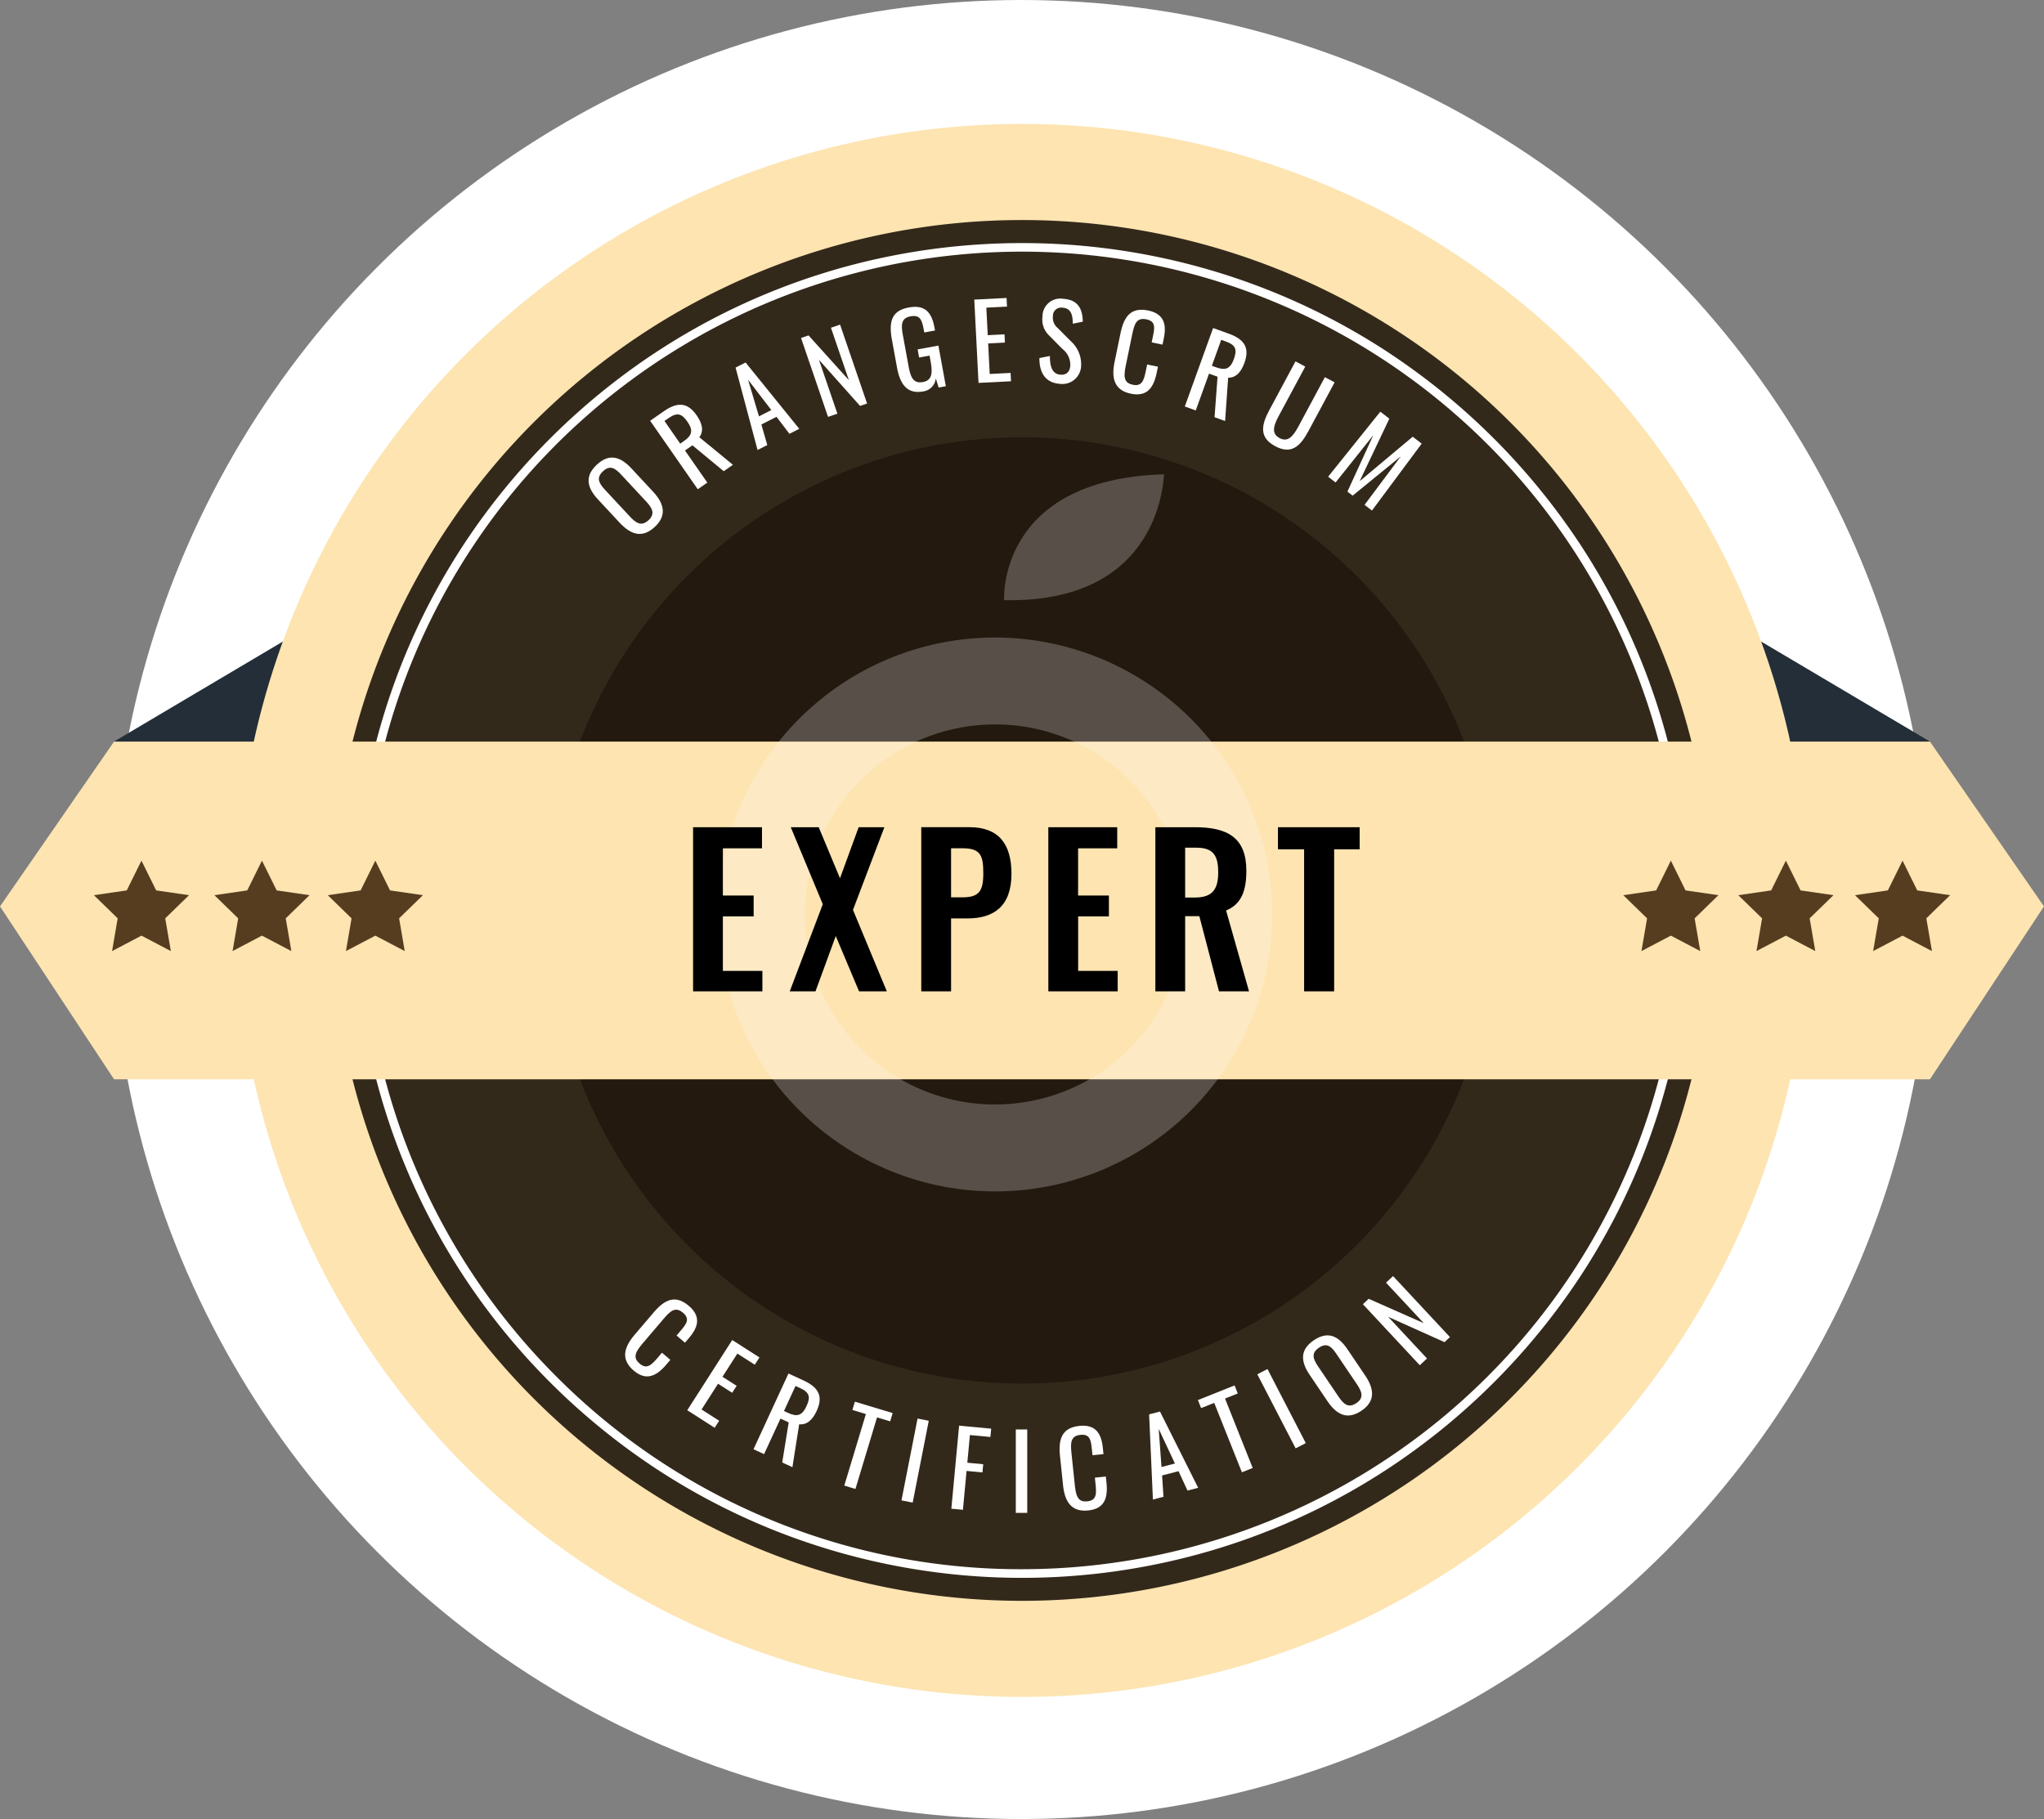 <svg xmlns="http://www.w3.org/2000/svg" xmlns:xlink="http://www.w3.org/1999/xlink" width="238.198" height="212" viewBox="0 0 238.198 212"><rect x="0" y="0" width="238.198" height="212" fill="#808080" stroke="none"/><defs><clipPath id="clip-path"><path id="Path_16" data-name="Path 16" d="M17.883,501.307l25.5,17.932,10.223-39.1Z" fill="none"></path></clipPath><linearGradient id="linear-gradient" x1="-0.355" y1="3.419" x2="-0.331" y2="3.419" gradientUnits="objectBoundingBox"><stop offset="0" stop-color="#171f26"></stop><stop offset="0.102" stop-color="#192229"></stop><stop offset="0.521" stop-color="#202b34"></stop><stop offset="1" stop-color="#232e38"></stop></linearGradient><clipPath id="clip-path-2"><path id="Path_17" data-name="Path 17" d="M204.006,519.239l25.5-17.932-35.723-21.171Z" fill="none"></path></clipPath><linearGradient id="linear-gradient-2" x1="-4.971" y1="3.202" x2="-4.945" y2="3.202" xlink:href="#linear-gradient"></linearGradient><clipPath id="clip-path-3"><path id="Path_18" data-name="Path 18" d="M32.029,520.985a91.666,91.666,0,1,0,91.666-91.666,91.666,91.666,0,0,0-91.666,91.666" fill="none"></path></clipPath><linearGradient id="linear-gradient-3" x1="-0.003" y1="0.873" x2="0.001" y2="0.873" gradientUnits="objectBoundingBox"><stop offset="0" stop-color="#fde4b1"></stop><stop offset="0.188" stop-color="#debe8d"></stop><stop offset="0.495" stop-color="#fff"></stop><stop offset="0.624" stop-color="#edddc4"></stop><stop offset="0.753" stop-color="#dab987"></stop><stop offset="1" stop-color="#fde4b1"></stop></linearGradient><clipPath id="clip-path-4"><path id="Path_22" data-name="Path 22" d="M17.887,501.307,4.595,520.517l13.292,20.149H229.5l13.289-20.149L229.5,501.307Z" fill="none"></path></clipPath><linearGradient id="linear-gradient-4" x1="-1.634" y1="0.881" x2="-1.617" y2="0.881" xlink:href="#linear-gradient-3"></linearGradient><clipPath id="clip-path-5"><rect id="Rectangle_15" data-name="Rectangle 15" width="64.55" height="83.574" transform="translate(88.291 470.156)" fill="none"></rect></clipPath></defs><g id="Group_65" data-name="Group 65" transform="translate(-1058 -598)"><circle id="Ellipse_17" data-name="Ellipse 17" cx="106" cy="106" r="106" transform="translate(1071 598)" fill="#fff"></circle><g id="Group_62" data-name="Group 62" transform="translate(36.405 3.447)"><g id="Group_56" data-name="Group 56" transform="translate(264)"><g id="Group_53" data-name="Group 53"><g id="Group_52" data-name="Group 52"><g id="Group_18" data-name="Group 18" transform="translate(753 179.674)"><g id="Group_17" data-name="Group 17" clip-path="url(#clip-path)"><rect id="Rectangle_10" data-name="Rectangle 10" width="41.79" height="38.688" transform="translate(14.819 518.997) rotate(-85.491)" fill="url(#linear-gradient)"></rect></g></g><g id="Group_20" data-name="Group 20" transform="translate(753 179.674)"><g id="Group_19" data-name="Group 19" clip-path="url(#clip-path-2)"><rect id="Rectangle_11" data-name="Rectangle 11" width="38.686" height="41.79" transform="translate(190.719 480.378) rotate(-4.509)" fill="url(#linear-gradient-2)"></rect></g></g><g id="Group_22" data-name="Group 22" transform="translate(753 179.674)"><g id="Group_21" data-name="Group 21" clip-path="url(#clip-path-3)"><rect id="Rectangle_12" data-name="Rectangle 12" width="246.01" height="246.011" transform="matrix(0.448, -0.894, 0.894, 0.448, -41.361, 575.91)" fill="url(#linear-gradient-3)"></rect></g></g><path id="Path_19" data-name="Path 19" d="M123.695,440.524a80.462,80.462,0,1,1-80.463,80.462,80.463,80.463,0,0,1,80.463-80.462" transform="translate(753 179.674)" fill="#33291b"></path><path id="Path_20" data-name="Path 20" d="M123.695,443.208a77.9,77.9,0,0,1,29.267,5.7,77.394,77.394,0,0,1,13.529,7.119,78.534,78.534,0,0,1,22.168,22.167,77.35,77.35,0,0,1,11.391,27.942,78,78,0,0,1-4.272,44.122,77.39,77.39,0,0,1-7.119,13.528,78.529,78.529,0,0,1-22.167,22.166,77.356,77.356,0,0,1-27.942,11.391,78,78,0,0,1-44.122-4.271A77.392,77.392,0,0,1,80.9,585.948a78.521,78.521,0,0,1-22.167-22.167,77.355,77.355,0,0,1-11.39-27.942,78,78,0,0,1,4.271-44.122,77.392,77.392,0,0,1,7.119-13.529A78.528,78.528,0,0,1,80.9,456.022a77.355,77.355,0,0,1,27.942-11.391A78.334,78.334,0,0,1,123.695,443.208Zm0,154.554A76.777,76.777,0,1,0,69.4,575.274,76.274,76.274,0,0,0,123.695,597.762Z" transform="translate(753 179.674)" fill="#fff"></path><path id="Path_21" data-name="Path 21" d="M123.695,576.134a55.148,55.148,0,1,1,55.148-55.148,55.15,55.15,0,0,1-55.148,55.148" transform="translate(753 179.674)" fill="#23190e"></path><path id="Path_96" data-name="Path 96" d="M3.192.108C5.1.108,5.64-1.1,5.64-2.892v-.72H4.356v.72C4.356-1.74,4.3-.96,3.2-.96c-.936,0-1.26-.48-1.26-1.944V-6.756c0-1.2.108-1.992,1.26-1.992,1.128,0,1.152.744,1.152,1.824v.684H5.64v-.768C5.64-8.76,5-9.8,3.192-9.8,1.128-9.8.576-8.52.576-6.552V-3.12C.576-1.308,1.128.108,3.192.108Z" transform="translate(829.078 752.131) rotate(40.428)" fill="#fff"></path><path id="Path_97" data-name="Path 97" d="M.756,0H4.548V-.972H2.112V-4.536H4.068V-5.5H2.112V-8.712H4.524V-9.72H.756Z" transform="matrix(0.842, 0.539, -0.539, 0.842, 837.049, 758.503)" fill="#fff"></path><path id="Path_98" data-name="Path 98" d="M.756,0H2.112V-4.56H3.168L4.44,0H5.748L4.368-4.872C5.232-5.16,5.568-6,5.568-7.14c0-1.848-.912-2.58-2.856-2.58H.756ZM2.112-5.532V-8.748h.6c1.236,0,1.548.468,1.548,1.608,0,1.248-.492,1.608-1.632,1.608Z" transform="translate(844.72 763.139) rotate(24.763)" fill="#fff"></path><path id="Path_99" data-name="Path 99" d="M1.824,0H3.18V-8.712h1.6V-9.72H.18v1.008H1.824Z" transform="translate(854.239 767.166) rotate(16.789)" fill="#fff"></path><path id="Path_100" data-name="Path 100" d="M.828,0H2.16V-9.72H.828Z" transform="matrix(0.981, 0.193, -0.193, 0.981, 861.835, 769.255)" fill="#fff"></path><path id="Path_101" data-name="Path 101" d="M.756,0H2.112V-4.548h1.86v-.96H2.112v-3.24h2.4V-9.72H.756Z" transform="translate(867.708 770.316) rotate(5.33)" fill="#fff"></path><path id="Path_102" data-name="Path 102" d="M.828,0H2.16V-9.72H.828Z" transform="translate(875.145 770.871)" fill="#fff"></path><path id="Path_103" data-name="Path 103" d="M3.192.108C5.1.108,5.64-1.1,5.64-2.892v-.72H4.356v.72C4.356-1.74,4.3-.96,3.2-.96c-.936,0-1.26-.48-1.26-1.944V-6.756c0-1.2.108-1.992,1.26-1.992,1.128,0,1.152.744,1.152,1.824v.684H5.64v-.768C5.64-8.76,5-9.8,3.192-9.8,1.128-9.8.576-8.52.576-6.552V-3.12C.576-1.308,1.128.108,3.192.108Z" transform="translate(881.229 770.813) rotate(-5.958)" fill="#fff"></path><path id="Path_104" data-name="Path 104" d="M.228,0H1.5l.468-2.448h1.98L4.392,0H5.676L3.6-9.72H2.292Zm1.92-3.42.8-4.38.816,4.38Z" transform="translate(891.73 769.374) rotate(-14.544)" fill="#fff"></path><path id="Path_105" data-name="Path 105" d="M1.824,0H3.18V-8.712h1.6V-9.72H.18v1.008H1.824Z" transform="translate(900.626 766.818) rotate(-21.736)" fill="#fff"></path><path id="Path_106" data-name="Path 106" d="M.828,0H2.16V-9.72H.828Z" transform="translate(907.847 763.733) rotate(-27.352)" fill="#fff"></path><path id="Path_107" data-name="Path 107" d="M3.24.108C5.2.108,5.892-1.128,5.892-3.036v-3.7C5.892-8.64,5.2-9.8,3.24-9.8S.576-8.652.576-6.732v3.684C.576-1.116,1.26.108,3.24.108Zm0-1.068c-1.092,0-1.3-.708-1.3-1.788v-4.26c0-1.08.2-1.74,1.3-1.74s1.284.66,1.284,1.74v4.26C4.524-1.668,4.32-.96,3.24-.96Z" transform="matrix(0.829, -0.56, 0.56, 0.829, 913.51, 760.69)" fill="#fff"></path><path id="Path_108" data-name="Path 108" d="M.756,0H1.908V-6.636L4.7,0h.864V-9.72H4.44v6.456L1.68-9.72H.756Z" transform="translate(922.496 754.179) rotate(-42.998)" fill="#fff"></path><g id="Group_26" data-name="Group 26" transform="translate(753 179.674)"><g id="Group_25" data-name="Group 25" clip-path="url(#clip-path-4)"><rect id="Rectangle_14" data-name="Rectangle 14" width="57.962" height="240.555" transform="translate(1.511 540.423) rotate(-85.491)" fill="url(#linear-gradient-4)"></rect></g></g><path id="Path_109" data-name="Path 109" d="M3.24.108C5.2.108,5.892-1.128,5.892-3.036v-3.7C5.892-8.64,5.2-9.8,3.24-9.8S.576-8.652.576-6.732v3.684C.576-1.116,1.26.108,3.24.108Zm0-1.068c-1.092,0-1.3-.708-1.3-1.788v-4.26c0-1.08.2-1.74,1.3-1.74s1.284.66,1.284,1.74v4.26C4.524-1.668,4.32-.96,3.24-.96Z" transform="translate(831.454 658.09) rotate(-42.938)" fill="#fff"></path><path id="Path_110" data-name="Path 110" d="M.756,0H2.112V-4.56H3.168L4.44,0H5.748L4.368-4.872C5.232-5.16,5.568-6,5.568-7.14c0-1.848-.912-2.58-2.856-2.58H.756ZM2.112-5.532V-8.748h.6c1.236,0,1.548.468,1.548,1.608,0,1.248-.492,1.608-1.632,1.608Z" transform="translate(838.287 652.004) rotate(-34.806)" fill="#fff"></path><path id="Path_111" data-name="Path 111" d="M.228,0H1.5l.468-2.448h1.98L4.392,0H5.676L3.6-9.72H2.292Zm1.92-3.42.8-4.38.816,4.38Z" transform="matrix(0.892, -0.453, 0.453, 0.892, 845.674, 647.101)" fill="#fff"></path><path id="Path_112" data-name="Path 112" d="M.756,0H1.908V-6.636L4.7,0h.864V-9.72H4.44v6.456L1.68-9.72H.756Z" transform="translate(853.376 643.383) rotate(-18.892)" fill="#fff"></path><path id="Path_113" data-name="Path 113" d="M3.072.12A1.7,1.7,0,0,0,4.8-1.116L4.932,0h.852V-4.812H3.324v.96H4.56v.672C4.56-1.716,4.3-.96,3.24-.96S1.932-1.644,1.932-3.048v-3.6c0-1.2.072-2.1,1.272-2.1,1.092,0,1.236.576,1.236,1.836v.3H5.712v-.36C5.712-8.892,5-9.8,3.18-9.8c-2.052,0-2.6,1.236-2.6,3.36v3.252C.576-1.092,1.248.12,3.072.12Z" transform="matrix(0.984, -0.18, 0.18, 0.984, 862.127, 640.606)" fill="#fff"></path><path id="Path_114" data-name="Path 114" d="M.756,0H4.548V-.972H2.112V-4.536H4.068V-5.5H2.112V-8.712H4.524V-9.72H.756Z" transform="translate(870.872 639.217) rotate(-2.915)" fill="#fff"></path><path id="Path_115" data-name="Path 115" d="M3.048.108A2.188,2.188,0,0,0,5.376-2.208,3.6,3.6,0,0,0,3.984-4.932L2.34-6.372A1.541,1.541,0,0,1,1.7-7.692.962.962,0,0,1,2.772-8.76c1.008,0,1.224.816,1.3,1.776L5.22-7.3C5.064-9,4.32-9.8,2.772-9.8A2.079,2.079,0,0,0,.492-7.56a2.556,2.556,0,0,0,.936,2.148L3.06-3.972A2.337,2.337,0,0,1,4.116-2.1c0,.744-.372,1.14-1.068,1.14C2-.96,1.74-2,1.668-3.048l-1.2.324C.564-1.044,1.356.108,3.048.108Z" transform="matrix(0.998, 0.069, -0.069, 0.998, 878.069, 638.968)" fill="#fff"></path><path id="Path_116" data-name="Path 116" d="M3.192.108C5.1.108,5.64-1.1,5.64-2.892v-.72H4.356v.72C4.356-1.74,4.3-.96,3.2-.96c-.936,0-1.26-.48-1.26-1.944V-6.756c0-1.2.108-1.992,1.26-1.992,1.128,0,1.152.744,1.152,1.824v.684H5.64v-.768C5.64-8.76,5-9.8,3.192-9.8,1.128-9.8.576-8.52.576-6.552V-3.12C.576-1.308,1.128.108,3.192.108Z" transform="matrix(0.979, 0.202, -0.202, 0.979, 886.286, 639.688)" fill="#fff"></path><path id="Path_117" data-name="Path 117" d="M.756,0H2.112V-4.56H3.168L4.44,0H5.748L4.368-4.872C5.232-5.16,5.568-6,5.568-7.14c0-1.848-.912-2.58-2.856-2.58H.756ZM2.112-5.532V-8.748h.6c1.236,0,1.548.468,1.548,1.608,0,1.248-.492,1.608-1.632,1.608Z" transform="translate(894.956 641.671) rotate(19.829)" fill="#fff"></path><path id="Path_118" data-name="Path 118" d="M3.264.108c2.112,0,2.58-1.344,2.58-3.384V-9.72H4.56v6.5c0,1.26-.156,2.256-1.3,2.256s-1.3-1-1.3-2.256v-6.5H.672v6.444C.672-1.236,1.14.108,3.264.108Z" transform="translate(903.376 644.914) rotate(28.242)" fill="#fff"></path><path id="Path_119" data-name="Path 119" d="M.732,0h1.1l.108-7.056L3.576,0h.768L5.988-7.056,6.1,0H7.188l-.18-9.72H5.688L3.96-1.836,2.244-9.72H.912Z" transform="matrix(0.791, 0.611, -0.611, 0.791, 911.789, 649.664)" fill="#fff"></path><g id="Group_29" data-name="Group 29" transform="translate(753 179.674)" opacity="0.24"><g id="Group_28" data-name="Group 28"><g id="Group_27" data-name="Group 27" clip-path="url(#clip-path-5)"><path id="Path_23" data-name="Path 23" d="M120.567,489.18a32.276,32.276,0,1,0,32.275,32.275,32.315,32.315,0,0,0-32.275-32.275m0,54.423a22.148,22.148,0,1,1,22.147-22.148A22.176,22.176,0,0,1,120.567,543.6" fill="#fff"></path><path id="Path_24" data-name="Path 24" d="M121.608,484.826s-.852-14.1,18.646-14.67c-.1,0,0,15.048-18.646,14.67" fill="#fff"></path></g></g></g><path id="Path_120" data-name="Path 120" d="M1.441,0H9.518V-2.385H4.913V-8.739H8.5v-2.433H4.913v-5.5H9.471v-2.456H1.441ZM12.706,0h3l2.362-6.448L20.784,0h3.236L20.075-9.494l3.661-9.636h-3l-2.173,5.952-2.48-5.952H12.825l3.732,8.975ZM28.034,0h3.472V-8.5h1.913c3.094,0,5.125-1.441,5.125-5.2,0-3.448-1.464-5.432-4.889-5.432H28.034Zm3.472-10.959v-5.716h1.346c2.149,0,2.409.9,2.409,2.952,0,2.031-.5,2.763-2.409,2.763ZM42.843,0H50.92V-2.385H46.315V-8.739H49.9v-2.433h-3.59v-5.5h4.558v-2.456h-8.03Zm12.47,0h3.472V-8.762h1.653L62.729,0h3.5L63.556-9.424c1.795-.732,2.362-2.338,2.362-4.629,0-3.85-2.173-5.078-6-5.078H55.313Zm3.472-10.935v-5.81h1.3c2.008,0,2.551.945,2.551,2.881,0,2.055-.732,2.929-2.74,2.929ZM72.649,0h3.5V-16.556H79.12v-2.574H69.6v2.574h3.047Z" transform="translate(836.922 710.091)"></path><path id="Path_25" data-name="Path 25" d="M21.079,515.182l1.715,3.47,3.828.557-2.772,2.7.655,3.814-3.426-1.8-3.424,1.8.654-3.814-2.771-2.7,3.828-.557Z" transform="translate(753 179.674)" fill="#563d20"></path><path id="Path_26" data-name="Path 26" d="M35.122,515.182l1.715,3.47,3.828.557-2.772,2.7.655,3.814-3.426-1.8-3.424,1.8.654-3.814-2.771-2.7,3.828-.557Z" transform="translate(753 179.674)" fill="#563d20"></path><path id="Path_27" data-name="Path 27" d="M48.334,515.182l1.715,3.47,3.828.557-2.772,2.7.655,3.814-3.426-1.8-3.424,1.8.654-3.814-2.771-2.7,3.828-.557Z" transform="translate(753 179.674)" fill="#563d20"></path><path id="Path_28" data-name="Path 28" d="M226.308,515.182l1.713,3.47,3.83.557-2.772,2.7.655,3.814-3.426-1.8-3.426,1.8.655-3.814-2.772-2.7,3.83-.557Z" transform="translate(753 179.674)" fill="#563d20"></path><path id="Path_29" data-name="Path 29" d="M212.712,515.182l1.713,3.47,3.83.557-2.772,2.7.655,3.814-3.426-1.8-3.426,1.8.655-3.814-2.772-2.7,3.83-.557Z" transform="translate(753 179.674)" fill="#563d20"></path><path id="Path_30" data-name="Path 30" d="M199.308,515.182l1.713,3.47,3.83.557-2.772,2.7.655,3.814-3.426-1.8-3.426,1.8.655-3.814-2.772-2.7,3.83-.557Z" transform="translate(753 179.674)" fill="#563d20"></path></g></g></g></g></g></svg>